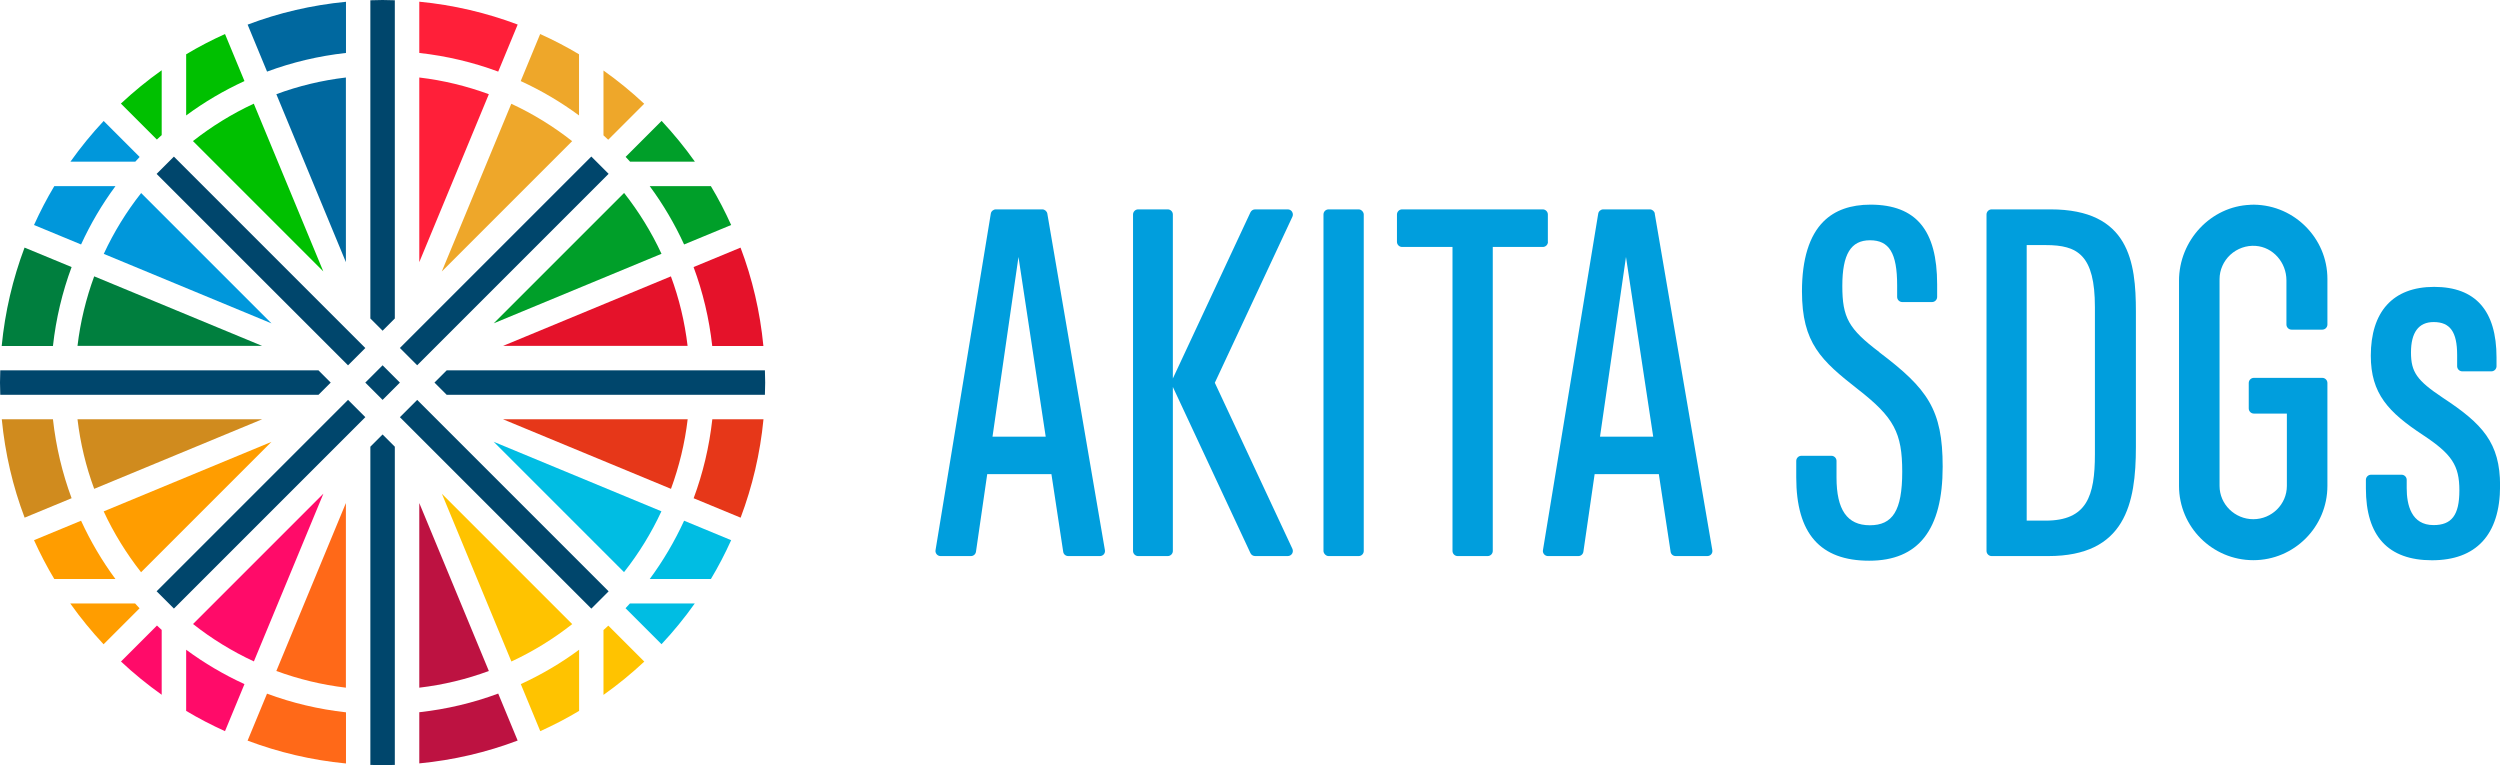 <?xml version="1.0" encoding="UTF-8"?><svg xmlns="http://www.w3.org/2000/svg" viewBox="0 0 280 85.7"><defs><style>.d{fill:#00466c;}.e{fill:#00c000;}.f{fill:#00bde3;}.g{fill:#00689f;}.h{fill:#0097db;}.i{fill:#007f3e;}.j{fill:#e63719;}.k{fill:#eea72a;}.l{fill:#ff9d00;}.m{fill:#ff0b69;}.n{fill:#ffc300;}.o{fill:#ff1f39;}.p{fill:#ff6918;}.q{fill:#009f29;}.r{fill:#009edd;}.s{fill:#bd1241;}.t{fill:#d08b1e;}.u{fill:#e5122a;}</style></defs><g id="a"/><g id="b"><g id="c"><g><g><g><g><path class="q" d="M76.62,27.38l5.27-2.18c-.68-1.5-1.43-2.95-2.27-4.35h-6.85c1.5,2.03,2.79,4.22,3.85,6.53Z"/><path class="e" d="M25.2,3.81c-1.5,.68-2.95,1.43-4.35,2.27v6.85c2.03-1.5,4.22-2.79,6.53-3.85l-2.18-5.27Z"/><path class="k" d="M64.85,6.08c-1.4-.84-2.85-1.59-4.35-2.27l-2.18,5.27c2.31,1.06,4.5,2.35,6.53,3.85V6.08Z"/><path class="h" d="M11.61,28.43l18.8,7.79-14.6-14.6c-1.65,2.09-3.06,4.38-4.19,6.82Z"/><path class="e" d="M28.43,11.61c-2.44,1.13-4.73,2.55-6.82,4.19l14.6,14.6-7.79-18.8Z"/><path class="k" d="M57.27,11.61l-7.79,18.8,14.6-14.6c-2.09-1.65-4.38-3.06-6.82-4.19Z"/><path class="q" d="M74.09,28.43c-1.13-2.44-2.55-4.73-4.19-6.82l-14.6,14.6,18.8-7.79Z"/><path class="t" d="M2.75,57.98l5.27-2.18c-1.04-2.8-1.75-5.77-2.09-8.84H.2c.37,3.84,1.24,7.54,2.56,11.02Z"/><path class="i" d="M8.02,29.91l-5.27-2.18c-1.31,3.48-2.19,7.18-2.56,11.02H5.93c.34-3.07,1.05-6.04,2.09-8.84Z"/><path class="m" d="M28.43,74.09l7.79-18.8-14.6,14.6c2.09,1.65,4.38,3.06,6.82,4.19Z"/><path class="l" d="M11.61,57.27c1.13,2.44,2.55,4.73,4.19,6.82l14.6-14.6-18.8,7.79Z"/><path class="u" d="M75.15,30.95l-18.81,7.79h20.67c-.32-2.7-.95-5.31-1.87-7.79Z"/><path class="j" d="M75.15,54.75c.91-2.48,1.55-5.09,1.87-7.79h-20.68l18.81,7.79Z"/><path class="j" d="M77.68,55.8l5.27,2.18c1.31-3.48,2.19-7.18,2.56-11.02h-5.73c-.34,3.07-1.05,6.04-2.09,8.84Z"/><path class="u" d="M82.95,27.73l-5.27,2.18c1.04,2.8,1.75,5.76,2.09,8.84h5.73c-.37-3.84-1.24-7.54-2.56-11.02Z"/><path class="n" d="M60.51,81.89c1.5-.68,2.95-1.43,4.35-2.27v-6.85c-2.03,1.5-4.22,2.79-6.53,3.85l2.18,5.27Z"/><path class="f" d="M74.09,57.27l-18.8-7.79,14.6,14.6c1.65-2.09,3.06-4.38,4.19-6.82Z"/><path class="n" d="M57.27,74.09c2.44-1.13,4.73-2.55,6.82-4.19l-14.6-14.6,7.79,18.8Z"/><path class="m" d="M20.85,79.62c1.4,.84,2.85,1.59,4.35,2.27l2.18-5.27c-2.31-1.06-4.5-2.35-6.53-3.85v6.85Z"/><path class="o" d="M54.75,10.55c-2.48-.91-5.09-1.55-7.79-1.87V29.36l7.79-18.81Z"/><path class="g" d="M30.95,10.55l7.79,18.81V8.68c-2.7,.32-5.31,.95-7.79,1.87Z"/><path class="g" d="M27.73,2.75l2.18,5.27c2.8-1.04,5.76-1.75,8.84-2.09V.2c-3.84,.37-7.54,1.24-11.02,2.56Z"/><path class="o" d="M55.8,8.02l2.18-5.27c-3.48-1.31-7.18-2.19-11.02-2.56V5.93c3.07,.34,6.04,1.05,8.84,2.09Z"/><path class="s" d="M57.98,82.95l-2.18-5.27c-2.8,1.04-5.77,1.75-8.84,2.09v5.73c3.84-.37,7.54-1.24,11.02-2.56Z"/><path class="p" d="M29.91,77.68l-2.18,5.27c3.48,1.31,7.18,2.19,11.02,2.56v-5.73c-3.07-.34-6.04-1.05-8.84-2.09Z"/><path class="t" d="M10.55,54.75l18.81-7.79H8.68c.32,2.7,.95,5.31,1.87,7.79Z"/><path class="i" d="M10.55,30.95c-.91,2.48-1.55,5.09-1.87,7.79H29.36l-18.81-7.79Z"/><path class="h" d="M12.93,20.85H6.08c-.84,1.4-1.59,2.85-2.27,4.35l5.27,2.18c1.06-2.31,2.35-4.5,3.85-6.53Z"/><path class="l" d="M9.08,58.32l-5.27,2.18c.68,1.5,1.43,2.95,2.27,4.35h6.85c-1.5-2.03-2.79-4.22-3.85-6.53Z"/><path class="f" d="M72.77,64.85h6.85c.84-1.4,1.59-2.85,2.27-4.35l-5.27-2.18c-1.06,2.31-2.35,4.5-3.85,6.53Z"/><path class="s" d="M54.75,75.15l-7.79-18.81v20.68c2.7-.32,5.31-.95,7.79-1.87Z"/><path class="p" d="M30.95,75.15c2.48,.91,5.09,1.55,7.79,1.87v-20.68l-7.79,18.81Z"/></g><rect class="d" x="27.86" y="14.07" width="2.74" height="30.32" transform="translate(-12.11 29.23) rotate(-45)"/><rect class="d" x="55.1" y="41.32" width="2.74" height="30.32" transform="translate(-23.39 56.47) rotate(-45)"/><rect class="d" x="14.07" y="55.1" width="30.32" height="2.74" transform="translate(-31.37 37.21) rotate(-45)"/><rect class="d" x="41.32" y="27.86" width="30.32" height="2.74" transform="translate(-4.13 48.49) rotate(-45)"/><rect class="d" x="41.48" y="41.48" width="2.74" height="2.74" transform="translate(-17.75 42.85) rotate(-45)"/><g><path class="d" d="M42.85,48.66l-1.37,1.37v35.64c.46,.01,.91,.03,1.37,.03s.91-.02,1.37-.03V50.03l-1.37-1.37Z"/><path class="d" d="M42.85,37.04l1.37-1.37V.03c-.46-.01-.91-.03-1.37-.03s-.91,.02-1.37,.03V35.67l1.37,1.37Z"/><path class="d" d="M85.67,41.48H50.03l-1.37,1.37,1.37,1.37h35.64c.01-.46,.03-.91,.03-1.37s-.02-.91-.03-1.37Z"/><path class="d" d="M37.04,42.85l-1.37-1.37H.03c-.01,.46-.03,.91-.03,1.37s.02,.91,.03,1.37H35.67l1.37-1.37Z"/></g></g><g><path class="m" d="M18.11,77.83v-7.28c-.18-.16-.35-.32-.53-.49l-4.03,4.03c1.43,1.34,2.96,2.59,4.57,3.73Z"/><path class="l" d="M15.16,67.59H7.87c1.14,1.61,2.39,3.13,3.73,4.57l4.03-4.03c-.16-.18-.33-.35-.49-.53Z"/><path class="k" d="M67.59,7.88v7.28c.18,.16,.35,.32,.53,.49l4.03-4.03c-1.43-1.34-2.96-2.59-4.57-3.73Z"/><path class="q" d="M70.55,18.11h7.28c-1.14-1.61-2.39-3.13-3.73-4.57l-4.03,4.03c.16,.18,.33,.35,.49,.53Z"/><path class="f" d="M77.83,67.59h-7.28c-.16,.18-.32,.35-.49,.53l4.03,4.03c1.34-1.43,2.59-2.96,3.73-4.57Z"/><path class="n" d="M67.59,70.55v7.28c1.61-1.14,3.13-2.39,4.57-3.73l-4.03-4.03c-.18,.16-.35,.33-.53,.49Z"/><path class="e" d="M18.11,15.16V7.87c-1.61,1.14-3.13,2.39-4.57,3.73l4.03,4.03c.18-.16,.35-.33,.53-.49Z"/><path class="h" d="M7.87,18.11h7.28c.16-.18,.32-.35,.49-.53l-4.03-4.03c-1.34,1.43-2.59,2.96-3.73,4.57Z"/></g></g><g><path class="r" d="M210.49,39.44c-3.45-2.61-4.15-3.86-4.15-7.42s.96-5.11,3.1-5.11,3.04,1.41,3.04,5.04v1.31c0,.31,.26,.57,.57,.57h3.34c.31,0,.57-.26,.57-.57v-1.42c0-6.06-2.36-8.9-7.44-8.92-2.25,0-4.01,.62-5.28,1.88-1.6,1.59-2.42,4.23-2.42,7.83,0,5.8,2.15,7.75,6.28,10.98,4.03,3.14,4.95,4.86,4.95,9.23s-1.08,5.99-3.63,5.99-3.73-1.75-3.73-5.34v-1.87c0-.31-.26-.57-.57-.57h-3.37c-.31,0-.57,.26-.57,.57v1.85c0,6.28,2.67,9.33,8.17,9.33s8.23-3.44,8.23-10.53c0-6.42-1.69-8.73-7.1-12.82Z"/><path class="r" d="M229.67,23.45h-6.61c-.31,0-.57,.26-.57,.57V61.71c0,.31,.26,.57,.57,.57h6.35c8.62,0,9.81-5.87,9.81-12.22v-15.17c0-5.53-.74-11.44-9.56-11.44Zm-2.67,4h2.14c3.56,0,5.49,1.11,5.49,6.95v16.46c0,4.72-.9,7.45-5.53,7.45h-2.11V27.45Z"/><path class="r" d="M273.57,44.53c-2.88-1.92-3.54-2.86-3.54-5.06s.83-3.4,2.54-3.4c1.84,0,2.63,1.1,2.63,3.69v1.26c0,.31,.26,.57,.57,.57h3.27c.31,0,.57-.26,.57-.57v-.98c0-5.25-2.35-7.91-6.99-7.91s-7.09,2.81-7.09,7.71c0,4.25,1.97,6.33,5.84,8.88,3.24,2.14,4.08,3.41,4.08,6.21s-.89,3.88-2.89,3.88c-2.49,0-3.01-2.25-3.01-4.14v-.93c0-.31-.26-.57-.57-.57h-3.43c-.31,0-.57,.26-.57,.57v.96c0,5.34,2.49,8.05,7.4,8.05s7.63-2.81,7.63-8.35c0-4.82-1.98-6.94-6.43-9.86Z"/><path class="r" d="M252.04,22.94c-4.41,.16-7.99,3.97-7.99,8.5v22.98c0,4.59,3.73,8.32,8.32,8.32s8.3-3.73,8.3-8.32v-11.53c0-.31-.26-.57-.57-.57h-7.67c-.31,0-.57,.26-.57,.57v2.86c0,.31,.26,.57,.57,.57h3.7v8.1c0,2.06-1.69,3.73-3.76,3.73s-3.78-1.67-3.78-3.73V31.26c0-1.02,.44-2.01,1.2-2.72,.77-.71,1.81-1.08,2.85-1,1.93,.14,3.44,1.84,3.44,3.86v4.95c0,.31,.26,.57,.57,.57h3.45c.31,0,.57-.26,.57-.57v-5.1c0-2.28-.91-4.4-2.55-5.99-1.64-1.58-3.8-2.41-6.08-2.33Z"/><rect class="r" x="148.23" y="23.45" width="4.51" height="38.83" rx=".57" ry=".57"/><path class="r" d="M173.36,27.09v-3.07c0-.31-.26-.57-.57-.57h-15.76c-.31,0-.57,.26-.57,.57v3.07c0,.31,.26,.57,.57,.57h5.65V61.71c0,.31,.26,.57,.57,.57h3.37c.31,0,.57-.26,.57-.57V27.66h5.61c.31,0,.57-.26,.57-.57Z"/><path class="r" d="M117.3,23.92c-.05-.26-.29-.47-.56-.47h-5.21c-.27,0-.52,.21-.56,.48l-6.19,37.69c-.03,.16,.02,.33,.13,.46,.11,.13,.27,.2,.43,.2h3.41c.28,0,.52-.21,.56-.49l1.26-8.69h7.19l1.32,8.7c.04,.28,.28,.48,.56,.48h3.55c.17,0,.33-.07,.44-.2,.11-.13,.15-.3,.12-.47l-6.45-37.69Zm-.18,24.99h-5.96l2.91-20.13,3.05,20.13Z"/><path class="r" d="M185.34,23.92c-.05-.27-.29-.47-.56-.47h-5.22c-.27,0-.52,.21-.56,.48l-6.19,37.69c-.03,.16,.02,.33,.13,.46,.11,.13,.27,.2,.43,.2h3.41c.28,0,.52-.21,.56-.49h0l1.26-8.69h7.19l1.32,8.7c.04,.28,.28,.48,.56,.48h3.55c.17,0,.33-.07,.44-.2,.11-.13,.15-.3,.12-.47l-6.45-37.69Zm-.18,24.99h-5.96l2.91-20.13,3.05,20.13Z"/><path class="r" d="M144.71,23.71c-.11-.16-.28-.26-.48-.26h-3.66c-.22,0-.42,.13-.52,.33l-8.69,18.61V24.02c0-.31-.26-.57-.57-.57h-3.32c-.31,0-.57,.26-.57,.57V61.71c0,.31,.26,.57,.57,.57h3.32c.31,0,.57-.26,.57-.57v-18.37l8.69,18.61c.09,.2,.3,.33,.52,.33h3.66c.2,0,.37-.1,.48-.26,.1-.16,.12-.37,.04-.55l-8.69-18.6,8.69-18.6c.08-.18,.07-.38-.04-.55Z"/></g></g></g></g></svg>